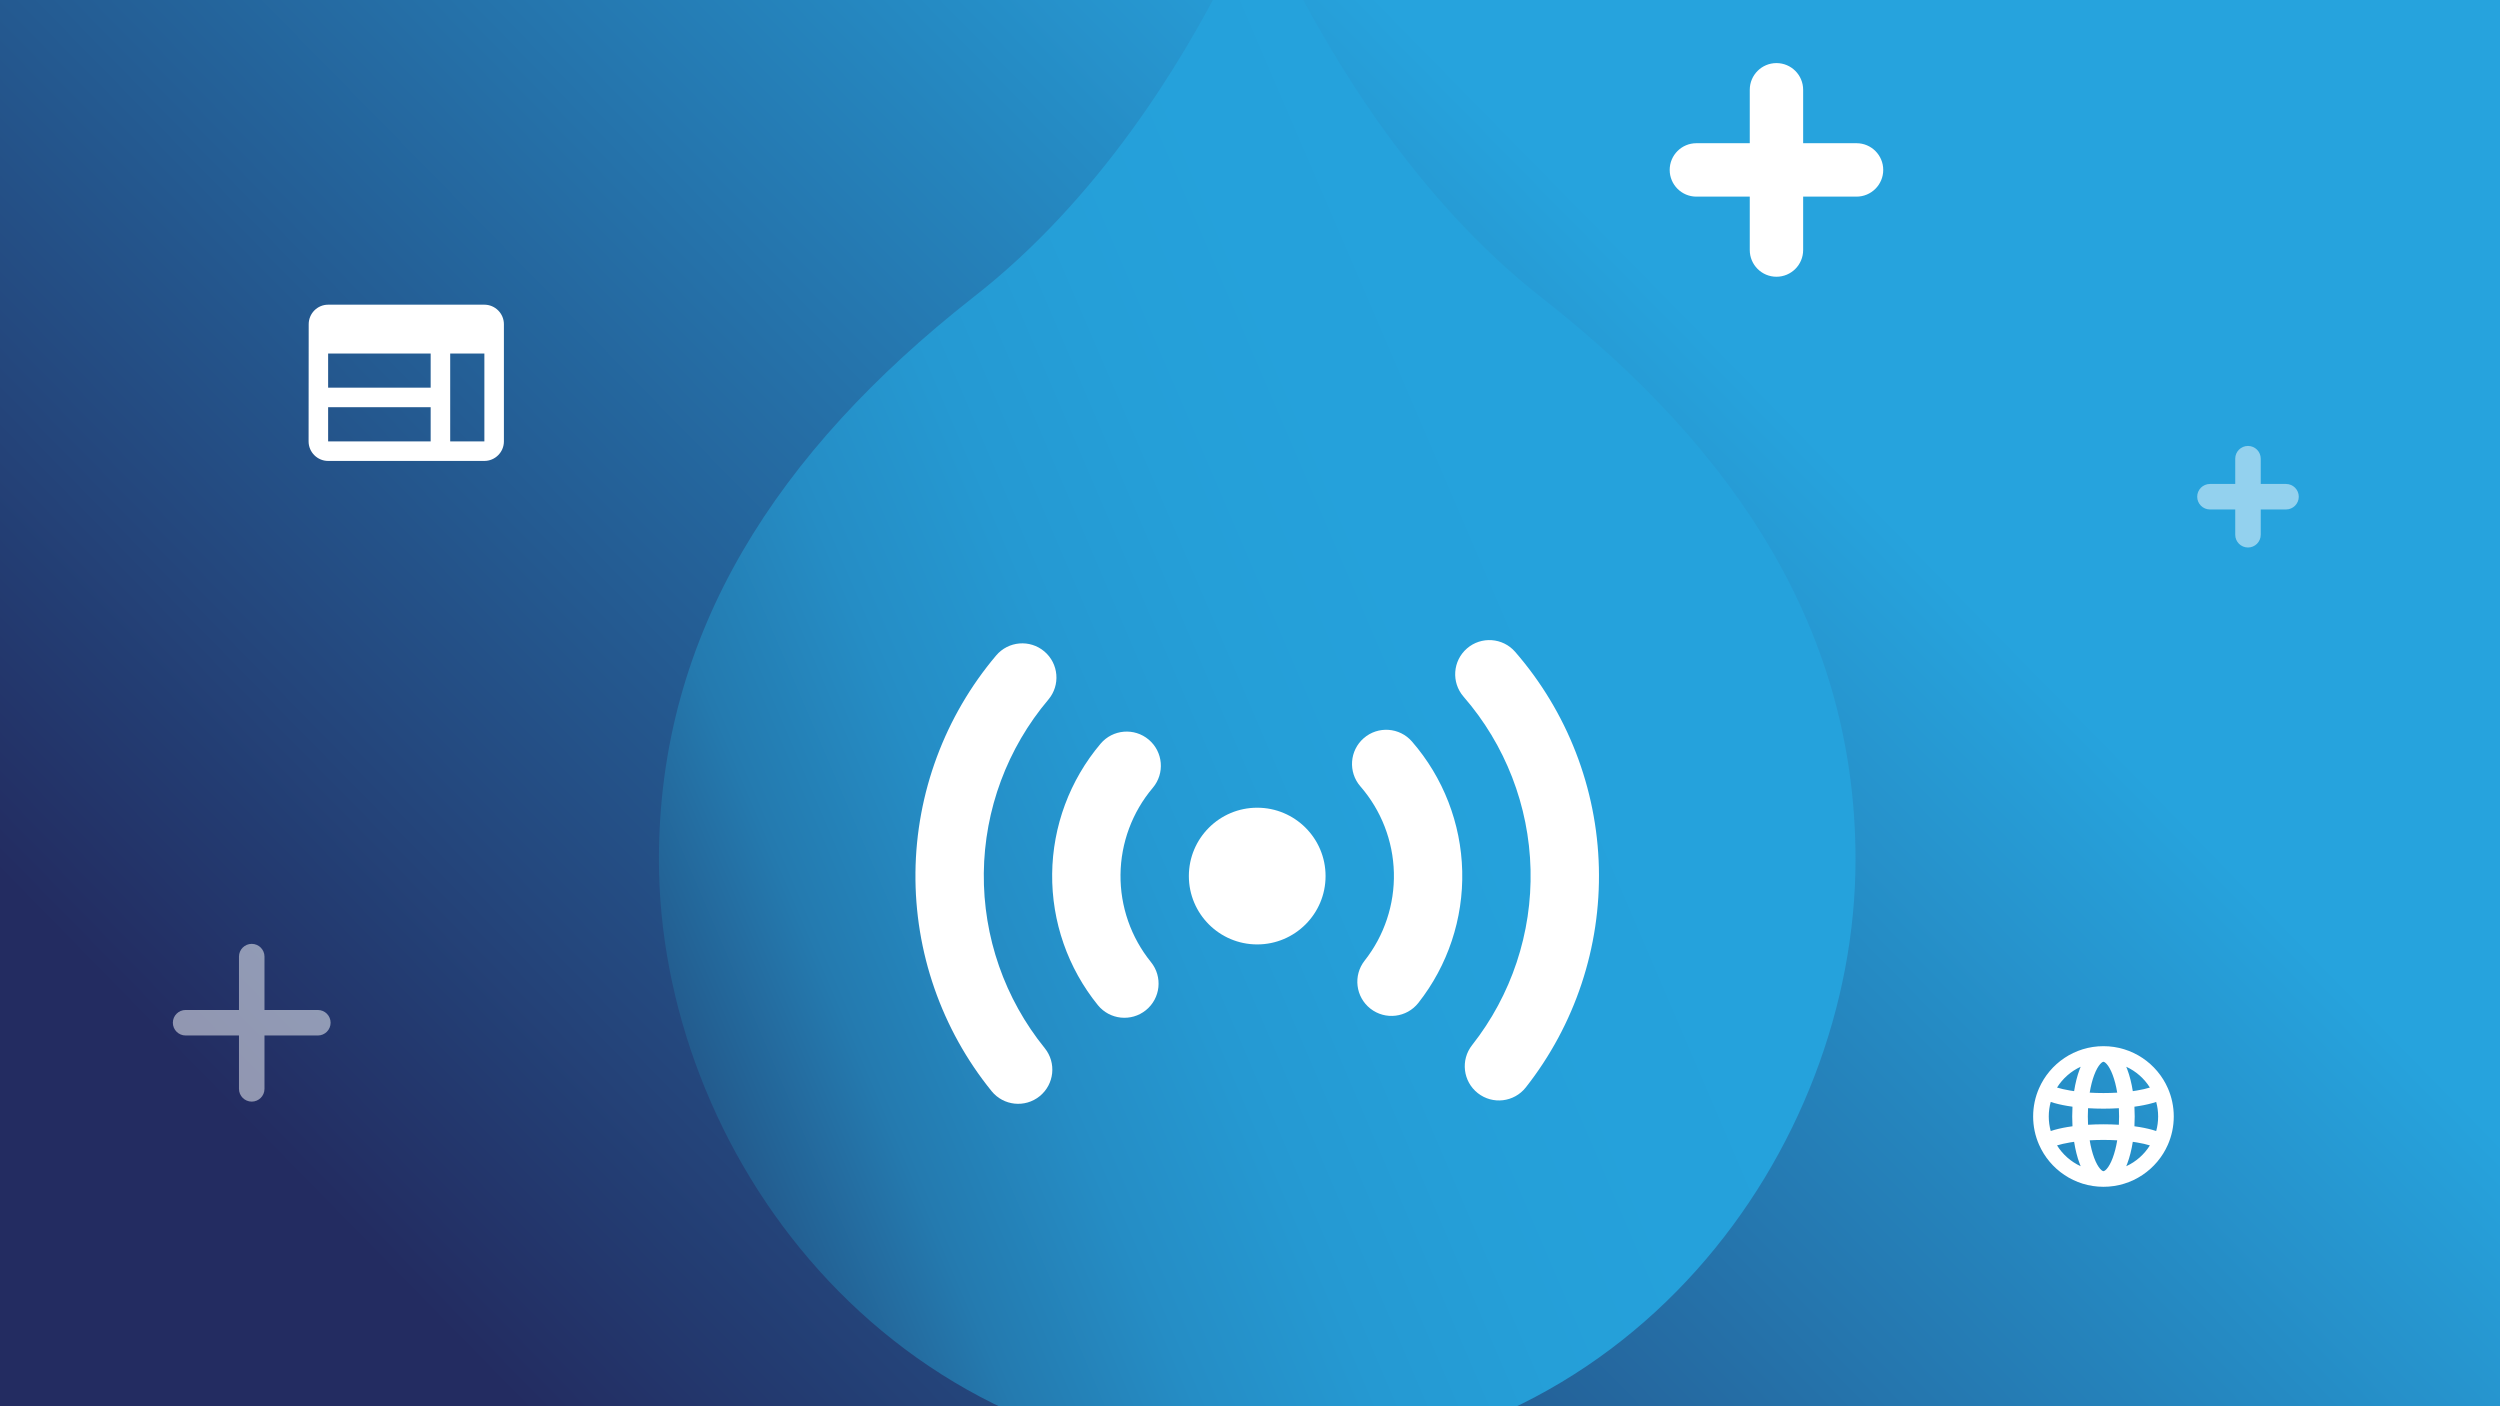 <svg width="320" height="180" viewBox="0 0 320 180" fill="none" xmlns="http://www.w3.org/2000/svg">
<rect x="0" y="0" width="320" height="180" fill="#808080" stroke="none"/>
<g clip-path="url(#clip0_819_90)">
<rect width="320" height="180" fill="url(#paint0_linear_819_90)"/>
<path fill-rule="evenodd" clip-rule="evenodd" d="M227.387 8.075C229.274 8.075 230.803 9.605 230.803 11.493V18.331L237.637 18.331C239.524 18.331 241.054 19.861 241.054 21.749C241.054 23.637 239.524 25.168 237.637 25.168H230.803V32.005C230.803 33.893 229.274 35.423 227.387 35.423C225.5 35.423 223.97 33.893 223.97 32.005V25.168H217.136C215.249 25.168 213.72 23.637 213.72 21.749C213.72 19.861 215.249 18.331 217.136 18.331H223.97V11.493C223.97 9.605 225.5 8.075 227.387 8.075Z" fill="white"/>
<g opacity="0.5">
<path fill-rule="evenodd" clip-rule="evenodd" d="M32.221 120.814C33.123 120.814 33.854 121.545 33.854 122.447V129.278H40.685C41.587 129.278 42.318 130.009 42.318 130.91C42.318 131.812 41.587 132.543 40.685 132.543H33.854V139.374C33.854 140.276 33.123 141.007 32.221 141.007C31.32 141.007 30.589 140.276 30.589 139.374V132.543H23.758C22.856 132.543 22.125 131.812 22.125 130.91C22.125 130.009 22.856 129.278 23.758 129.278H30.589V122.447C30.589 121.545 31.32 120.814 32.221 120.814Z" fill="white"/>
</g>
<g opacity="0.5">
<path fill-rule="evenodd" clip-rule="evenodd" d="M287.742 57.08C288.644 57.08 289.375 57.81 289.375 58.712V61.947H292.61C293.512 61.947 294.243 62.678 294.243 63.58C294.243 64.481 293.512 65.212 292.61 65.212H289.375V68.447C289.375 69.349 288.644 70.08 287.742 70.08C286.841 70.08 286.11 69.349 286.11 68.447V65.212H282.875C281.973 65.212 281.242 64.481 281.242 63.58C281.242 62.678 281.973 61.947 282.875 61.947H286.11V58.712C286.11 57.81 286.841 57.08 287.742 57.08Z" fill="white"/>
</g>
<path d="M197.406 38.16C180.924 25.248 170.471 7.231 165.044 -3.379L162.331 -9.085L162.115 -9.531C161.672 -10.447 160.368 -10.451 159.92 -9.537L158.813 -7.283L156.803 -2.979C151.376 7.731 140.823 25.448 124.441 38.16C99.517 57.778 84.341 81 84.341 110.027C84.341 147.062 113.386 187.4 161.024 187.4C208.662 187.4 237.507 147.062 237.507 110.027C237.507 81 222.431 57.778 197.406 38.16Z" fill="url(#paint1_linear_819_90)"/>
<path d="M187.768 83.004C189.591 81.419 192.354 81.612 193.939 83.435C200.618 91.118 204.408 100.89 204.657 111.067C204.906 121.244 201.597 131.189 195.302 139.19C193.808 141.088 191.057 141.416 189.159 139.922C187.26 138.428 186.932 135.678 188.426 133.779C193.463 127.379 196.109 119.423 195.91 111.281C195.711 103.139 192.679 95.322 187.336 89.175C185.751 87.352 185.944 84.589 187.768 83.004Z" fill="white"/>
<path d="M169.673 112.136C169.673 116.968 165.755 120.886 160.923 120.886C156.091 120.886 152.174 116.968 152.174 112.136C152.174 107.304 156.091 103.387 160.923 103.387C165.755 103.387 169.673 107.304 169.673 112.136Z" fill="white"/>
<path d="M180.733 94.916C179.148 93.092 176.385 92.899 174.561 94.484C172.738 96.069 172.545 98.832 174.13 100.656C176.801 103.729 178.317 107.638 178.417 111.709C178.516 115.78 177.193 119.758 174.675 122.958C173.181 124.856 173.509 127.607 175.407 129.101C177.306 130.595 180.057 130.267 181.551 128.369C185.328 123.568 187.313 117.601 187.164 111.495C187.015 105.389 184.74 99.526 180.733 94.916Z" fill="white"/>
<path d="M147.04 94.676C148.885 96.236 149.117 98.996 147.558 100.841C144.929 103.952 143.468 107.881 143.425 111.953C143.383 116.025 144.761 119.984 147.324 123.149C148.844 125.026 148.555 127.781 146.677 129.302C144.8 130.822 142.045 130.533 140.524 128.655C136.68 123.908 134.612 117.969 134.676 111.861C134.74 105.754 136.932 99.859 140.875 95.194C142.434 93.349 145.194 93.117 147.04 94.676Z" fill="white"/>
<path d="M134.192 89.546C135.751 87.701 135.52 84.941 133.674 83.381C131.829 81.822 129.069 82.054 127.509 83.899C120.938 91.675 117.285 101.498 117.178 111.678C117.072 121.857 120.518 131.756 126.925 139.667C128.446 141.545 131.2 141.834 133.078 140.314C134.956 138.793 135.245 136.038 133.725 134.161C128.599 127.832 125.842 119.913 125.927 111.77C126.012 103.626 128.935 95.767 134.192 89.546Z" fill="white"/>
<path fill-rule="evenodd" clip-rule="evenodd" d="M263.3 139.207C263.748 139.346 264.308 139.477 264.972 139.588C265.139 139.616 265.31 139.642 265.486 139.667C265.647 138.639 265.884 137.702 266.185 136.902C266.23 136.78 266.277 136.661 266.327 136.544C265.076 137.117 264.024 138.048 263.3 139.207ZM269.242 133.91C265.55 133.91 262.379 136.133 260.992 139.309C260.509 140.413 260.242 141.632 260.242 142.91C260.242 144.188 260.509 145.406 260.992 146.51C262.379 149.687 265.55 151.91 269.242 151.91C272.934 151.91 276.105 149.687 277.493 146.51C277.975 145.406 278.242 144.188 278.242 142.91C278.242 141.632 277.975 140.413 277.493 139.309C276.105 136.133 272.934 133.91 269.242 133.91ZM269.242 135.91C269.217 135.91 269.073 135.92 268.823 136.202C268.574 136.482 268.304 136.946 268.057 137.604C267.82 138.236 267.622 139 267.481 139.859C268.045 139.892 268.634 139.91 269.242 139.91C269.85 139.91 270.44 139.892 271.004 139.859C270.862 139 270.664 138.236 270.427 137.604C270.18 136.946 269.911 136.482 269.662 136.202C269.412 135.92 269.268 135.91 269.242 135.91ZM272.998 139.667C272.837 138.639 272.6 137.702 272.3 136.902C272.254 136.78 272.207 136.661 272.158 136.544C273.408 137.117 274.46 138.048 275.184 139.207C274.737 139.346 274.177 139.477 273.512 139.588C273.346 139.616 273.174 139.642 272.998 139.667ZM271.215 141.85C270.581 141.889 269.92 141.91 269.242 141.91C268.564 141.91 267.904 141.889 267.27 141.85C267.252 142.195 267.242 142.549 267.242 142.91C267.242 143.27 267.252 143.624 267.27 143.969C267.904 143.93 268.564 143.91 269.242 143.91C269.92 143.91 270.581 143.93 271.215 143.969C271.233 143.624 271.242 143.27 271.242 142.91C271.242 142.549 271.233 142.195 271.215 141.85ZM273.207 144.163C273.23 143.752 273.242 143.334 273.242 142.91C273.242 142.485 273.23 142.067 273.207 141.657C273.424 141.627 273.636 141.595 273.841 141.561C274.63 141.429 275.364 141.259 275.992 141.047C276.155 141.64 276.242 142.264 276.242 142.91C276.242 143.555 276.155 144.18 275.992 144.772C275.364 144.56 274.63 144.39 273.841 144.258C273.636 144.224 273.424 144.192 273.207 144.163ZM271.004 145.96C270.44 145.927 269.85 145.91 269.242 145.91C268.634 145.91 268.045 145.927 267.481 145.96C267.622 146.82 267.82 147.584 268.057 148.215C268.304 148.874 268.574 149.337 268.823 149.618C269.073 149.899 269.217 149.91 269.242 149.91C269.268 149.91 269.412 149.899 269.662 149.618C269.911 149.337 270.18 148.874 270.427 148.215C270.664 147.584 270.862 146.82 271.004 145.96ZM272.158 149.276C272.207 149.158 272.254 149.039 272.3 148.918C272.6 148.117 272.837 147.18 272.998 146.153C273.174 146.177 273.346 146.203 273.512 146.231C274.177 146.342 274.737 146.474 275.184 146.612C274.46 147.771 273.408 148.702 272.158 149.276ZM266.327 149.276C266.277 149.158 266.23 149.039 266.185 148.918C265.884 148.117 265.647 147.18 265.486 146.153C265.31 146.177 265.139 146.203 264.972 146.231C264.308 146.342 263.748 146.474 263.3 146.612C264.024 147.771 265.076 148.702 266.327 149.276ZM262.492 144.772C263.12 144.56 263.854 144.39 264.643 144.258C264.849 144.224 265.06 144.192 265.277 144.163C265.254 143.752 265.242 143.334 265.242 142.91C265.242 142.485 265.254 142.067 265.277 141.657C265.06 141.627 264.849 141.595 264.643 141.561C263.854 141.429 263.12 141.259 262.492 141.047C262.329 141.64 262.242 142.264 262.242 142.91C262.242 143.555 262.329 144.18 262.492 144.772Z" fill="white"/>
<g clip-path="url(#clip1_819_90)">
<path d="M62 39H42C40.625 39 39.513 40.125 39.513 41.5L39.5 56.5C39.5 57.875 40.625 59 42 59H62C63.375 59 64.5 57.875 64.5 56.5V41.5C64.5 40.125 63.375 39 62 39ZM42 45.25H55.125V49.625H42V45.25ZM42 52.125H55.125V56.5H42V52.125ZM62 56.5H57.625V45.25H62V56.5Z" fill="white"/>
</g>
</g>
<defs>
<linearGradient id="paint0_linear_819_90" x1="66.563" y1="180" x2="255.044" y2="-4.893" gradientUnits="userSpaceOnUse">
<stop stop-color="#232C61"/>
<stop offset="0.776" stop-color="#26A3DD"/>
</linearGradient>
<linearGradient id="paint1_linear_819_90" x1="99.586" y1="219.97" x2="298.946" y2="134.492" gradientUnits="userSpaceOnUse">
<stop stop-color="#212654"/>
<stop offset="0.1" stop-color="#23598B"/>
<stop offset="0.2" stop-color="#247AAF"/>
<stop offset="0.3" stop-color="#258DC5"/>
<stop offset="0.4" stop-color="#2599D2"/>
<stop offset="0.5" stop-color="#259FD8"/>
<stop offset="0.6" stop-color="#25A1DB"/>
<stop offset="0.7" stop-color="#25A2DC"/>
<stop offset="0.8" stop-color="#25A2DC"/>
<stop offset="0.9" stop-color="#26A2DC"/>
<stop offset="1" stop-color="#26A3DD"/>
</linearGradient>
<clipPath id="clip0_819_90">
<rect width="320" height="180" fill="white"/>
</clipPath>
<clipPath id="clip1_819_90">
<rect width="30" height="30" fill="white" transform="translate(37 34)"/>
</clipPath>
</defs>
</svg>
